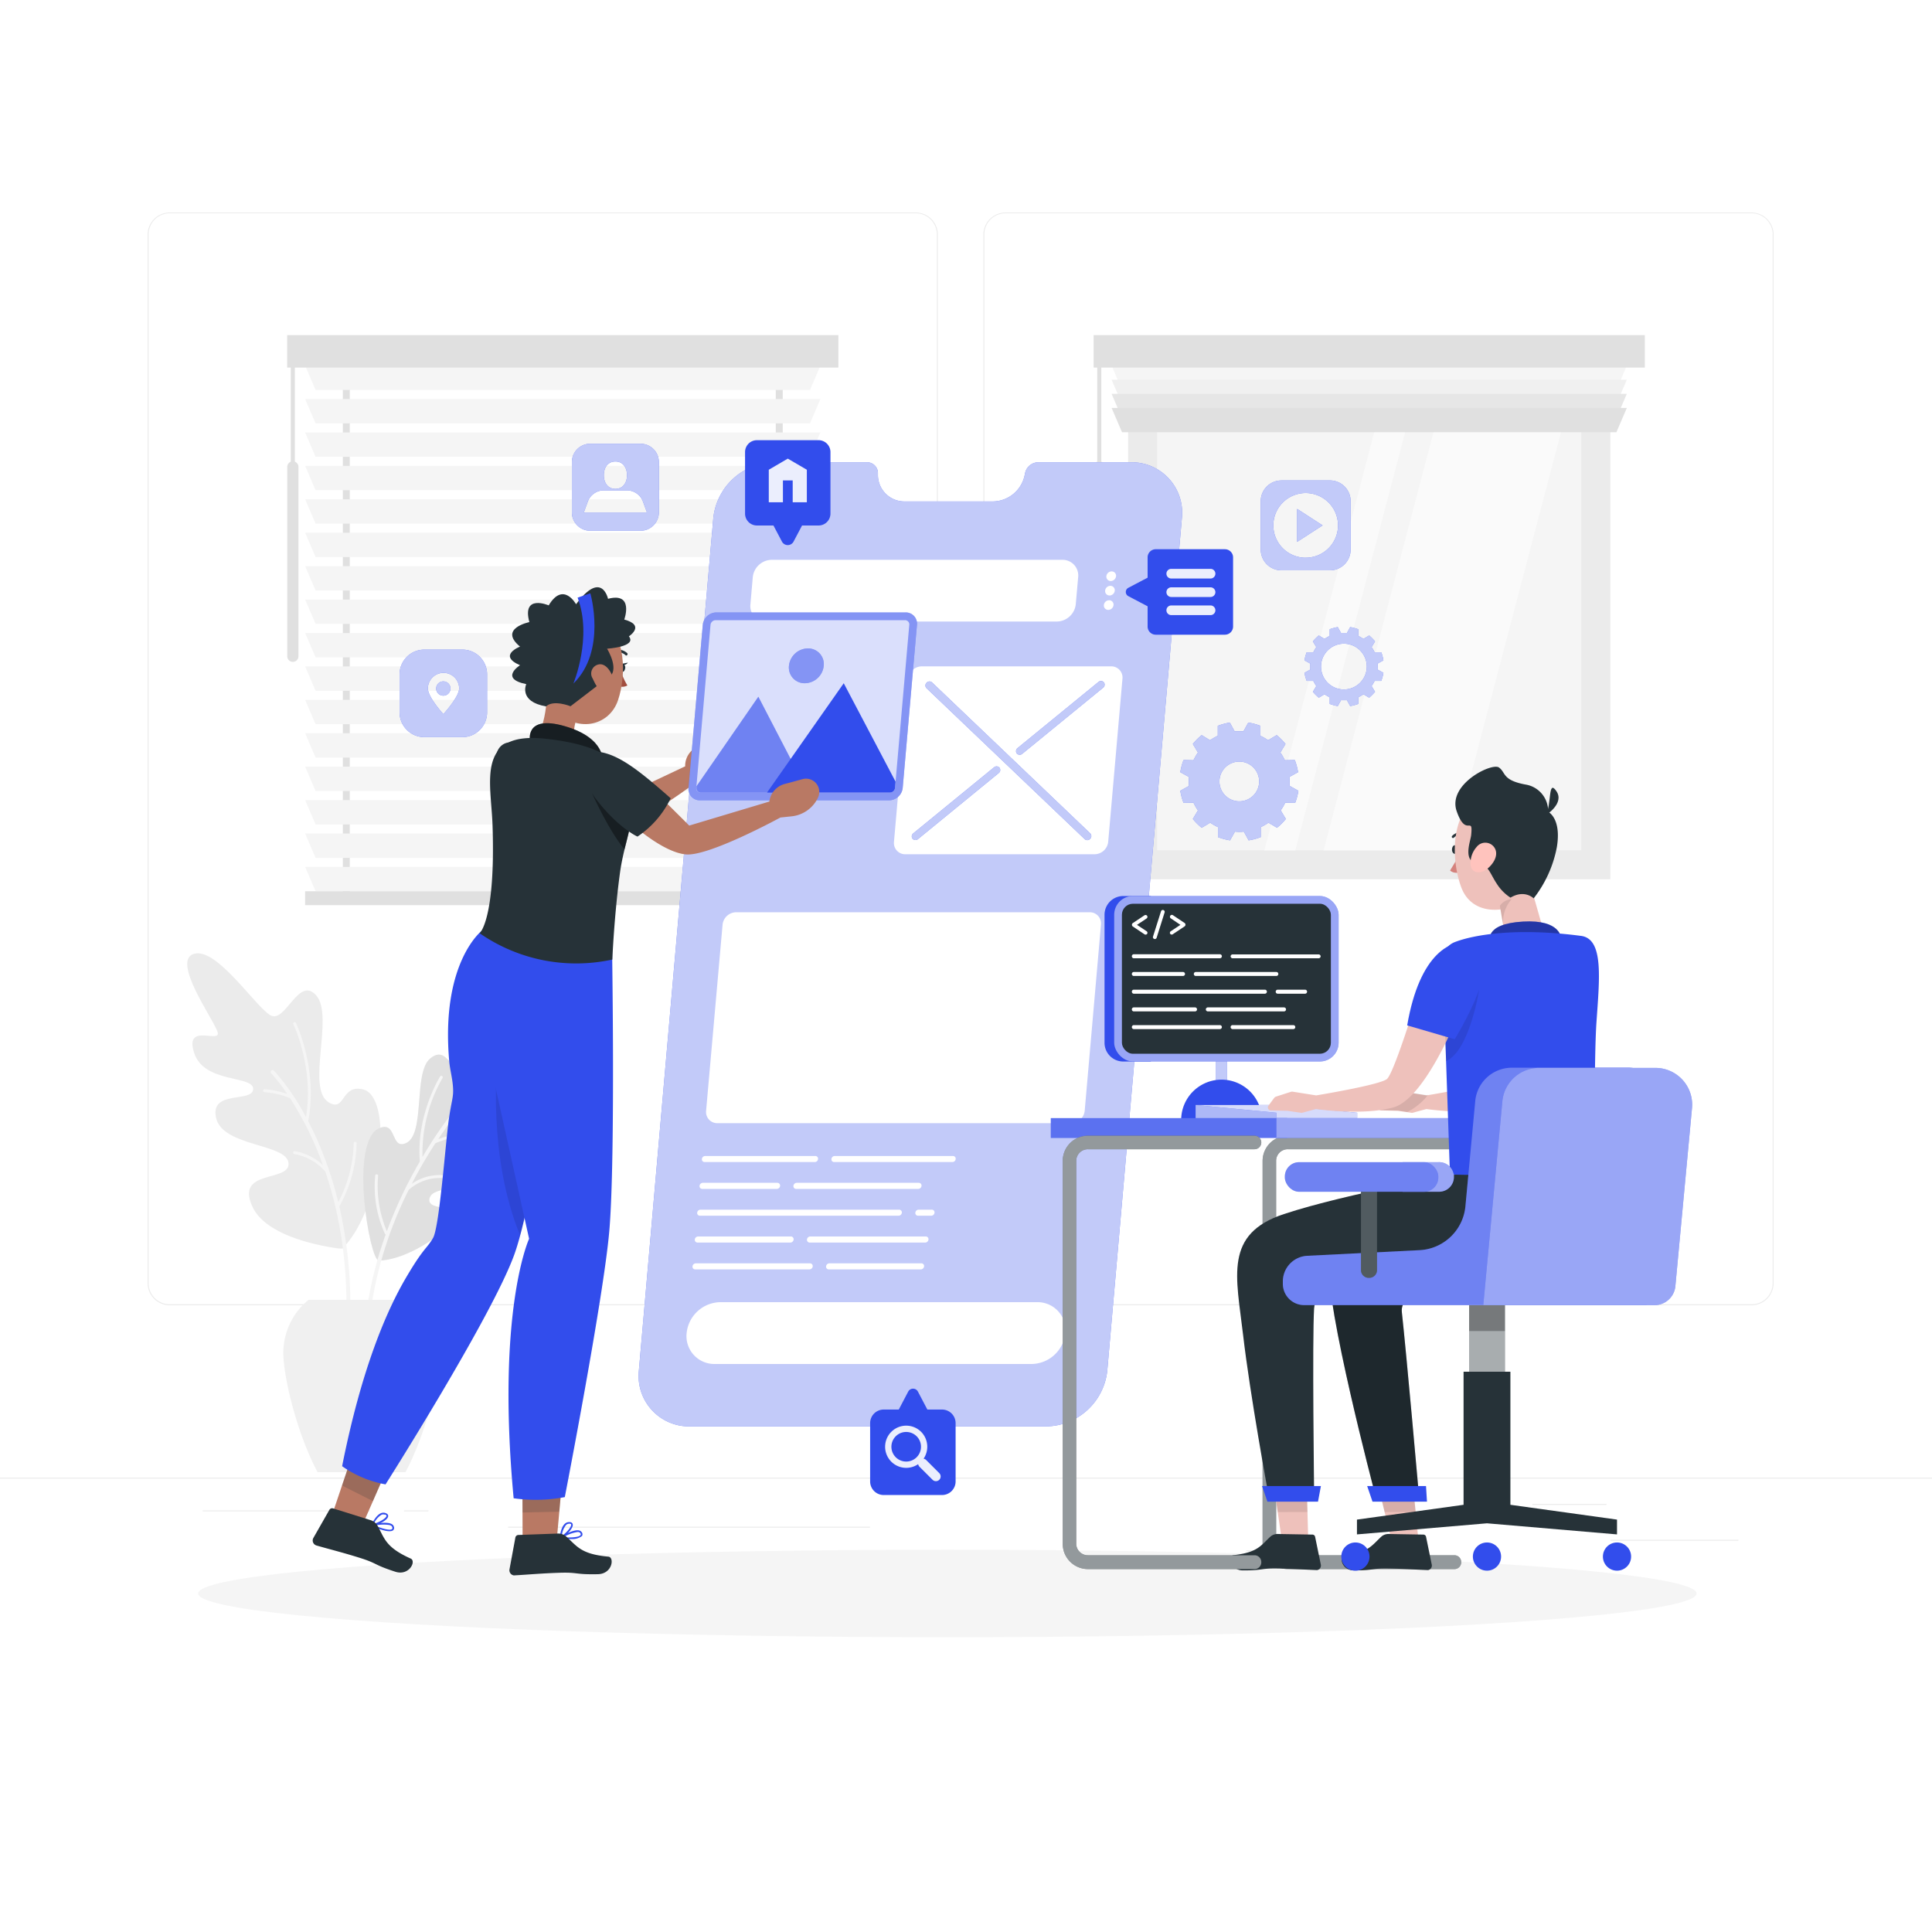 <svg class="animated" id="freepik_stories-app-development" xmlns="http://www.w3.org/2000/svg" viewBox="0 0 500 500" version="1.1" xmlns:xlink="http://www.w3.org/1999/xlink" xmlns:svgjs="http://svgjs.com/svgjs"><style>svg#freepik_stories-app-development:not(.animated) .animable {opacity: 0;}svg#freepik_stories-app-development.animated #freepik--background-complete--inject-23 {animation: 1s 1 forwards cubic-bezier(.36,-0.01,.5,1.38) slideUp;animation-delay: 0s;}svg#freepik_stories-app-development.animated #freepik--Shadow--inject-23 {animation: 1s 1 forwards cubic-bezier(.36,-0.01,.5,1.38) lightSpeedLeft;animation-delay: 0s;}svg#freepik_stories-app-development.animated #freepik--Screen--inject-23 {animation: 1s 1 forwards cubic-bezier(.36,-0.01,.5,1.38) slideLeft;animation-delay: 0s;}svg#freepik_stories-app-development.animated #freepik--Icons--inject-23 {animation: 1s 1 forwards cubic-bezier(.36,-0.01,.5,1.38) slideDown;animation-delay: 0s;}svg#freepik_stories-app-development.animated #freepik--Gears--inject-23 {animation: 1s 1 forwards cubic-bezier(.36,-0.01,.5,1.38) zoomIn;animation-delay: 0s;}svg#freepik_stories-app-development.animated #freepik--speech-bubbles--inject-23 {animation: 1s 1 forwards cubic-bezier(.36,-0.01,.5,1.38) zoomIn;animation-delay: 0s;}svg#freepik_stories-app-development.animated #freepik--character-2--inject-23 {animation: 1s 1 forwards cubic-bezier(.36,-0.01,.5,1.38) slideUp;animation-delay: 0s;}svg#freepik_stories-app-development.animated #freepik--character-1--inject-23 {animation: 1s 1 forwards cubic-bezier(.36,-0.01,.5,1.38) slideUp;animation-delay: 0s;}            @keyframes slideUp {                0% {                    opacity: 0;                    transform: translateY(30px);                }                100% {                    opacity: 1;                    transform: inherit;                }            }                    @keyframes lightSpeedLeft {              from {                transform: translate3d(-50%, 0, 0) skewX(20deg);                opacity: 0;              }              60% {                transform: skewX(-10deg);                opacity: 1;              }              80% {                transform: skewX(2deg);              }              to {                opacity: 1;                transform: translate3d(0, 0, 0);              }            }                    @keyframes slideLeft {                0% {                    opacity: 0;                    transform: translateX(-30px);                }                100% {                    opacity: 1;                    transform: translateX(0);                }            }                    @keyframes slideDown {                0% {                    opacity: 0;                    transform: translateY(-30px);                }                100% {                    opacity: 1;                    transform: translateY(0);                }            }                    @keyframes zoomIn {                0% {                    opacity: 0;                    transform: scale(0.5);                }                100% {                    opacity: 1;                    transform: scale(1);                }            }        </style><g id="freepik--background-complete--inject-23" class="animable" style="transform-origin: 250px 228.23px;"><rect x="416.78" y="398.49" width="33.12" height="0.25" style="fill: rgb(235, 235, 235); transform-origin: 433.34px 398.615px;" id="el1fp23chaktx" class="animable"></rect><rect x="322.53" y="401.21" width="8.69" height="0.25" style="fill: rgb(235, 235, 235); transform-origin: 326.875px 401.335px;" id="eljx2hroeocg" class="animable"></rect><rect x="396.59" y="389.21" width="19.19" height="0.25" style="fill: rgb(235, 235, 235); transform-origin: 406.185px 389.335px;" id="el6dez2s30saa" class="animable"></rect><rect x="52.46" y="390.89" width="43.19" height="0.25" style="fill: rgb(235, 235, 235); transform-origin: 74.055px 391.015px;" id="elv3loni3fw3n" class="animable"></rect><rect x="104.56" y="390.89" width="6.33" height="0.25" style="fill: rgb(235, 235, 235); transform-origin: 107.725px 391.015px;" id="elh20r8lz9aai" class="animable"></rect><rect x="131.47" y="395.11" width="93.68" height="0.25" style="fill: rgb(235, 235, 235); transform-origin: 178.31px 395.235px;" id="elzx7kzs3d2ri" class="animable"></rect><path d="M237,337.8H43.92a5.71,5.71,0,0,1-5.71-5.71V60.66A5.71,5.71,0,0,1,43.92,55H237a5.71,5.71,0,0,1,5.71,5.71V332.09A5.71,5.71,0,0,1,237,337.8ZM43.92,55.2a5.47,5.47,0,0,0-5.46,5.46V332.09a5.47,5.47,0,0,0,5.46,5.46H237a5.47,5.47,0,0,0,5.46-5.46V60.66A5.47,5.47,0,0,0,237,55.2Z" style="fill: rgb(235, 235, 235); transform-origin: 140.46px 196.4px;" id="elsb01rjtpt6" class="animable"></path><path d="M453.31,337.8H260.21a5.72,5.72,0,0,1-5.71-5.71V60.66A5.72,5.72,0,0,1,260.21,55h193.1A5.71,5.71,0,0,1,459,60.66V332.09A5.71,5.71,0,0,1,453.31,337.8ZM260.21,55.2a5.47,5.47,0,0,0-5.46,5.46V332.09a5.47,5.47,0,0,0,5.46,5.46h193.1a5.47,5.47,0,0,0,5.46-5.46V60.66a5.47,5.47,0,0,0-5.46-5.46Z" style="fill: rgb(235, 235, 235); transform-origin: 356.75px 196.4px;" id="eludkwaxonmxp" class="animable"></path><rect y="382.4" width="500" height="0.25" style="fill: rgb(235, 235, 235); transform-origin: 250px 382.525px;" id="eluqs5knxzb8" class="animable"></rect><rect x="291.96" y="94.67" width="124.79" height="132.89" style="fill: rgb(235, 235, 235); transform-origin: 354.355px 161.115px;" id="elldyksktzq9n" class="animable"></rect><rect x="299.46" y="102.17" width="109.79" height="117.89" style="fill: rgb(245, 245, 245); transform-origin: 354.355px 161.115px;" id="el1g0ea6lg5yo" class="animable"></rect><polygon points="342.55 220.06 375.55 220.06 406.53 102.17 373.53 102.17 342.55 220.06" style="fill: rgb(250, 250, 250); transform-origin: 374.54px 161.115px;" id="elrso56dz0pv" class="animable"></polygon><polygon points="358.2 102.17 327.22 220.06 335.22 220.06 366.2 102.17 358.2 102.17" style="fill: rgb(250, 250, 250); transform-origin: 346.71px 161.115px;" id="ellwduvc787am" class="animable"></polygon><polygon points="418.32 100.92 290.38 100.92 287.68 94.62 421.02 94.62 418.32 100.92" style="fill: rgb(245, 245, 245); transform-origin: 354.35px 97.77px;" id="elztuzjv3j2k" class="animable"></polygon><polygon points="418.32 104.57 290.38 104.57 287.68 98.27 421.02 98.27 418.32 104.57" style="fill: rgb(240, 240, 240); transform-origin: 354.35px 101.42px;" id="elhf3i2ijif2" class="animable"></polygon><polygon points="418.32 108.22 290.38 108.22 287.68 101.92 421.02 101.92 418.32 108.22" style="fill: rgb(230, 230, 230); transform-origin: 354.35px 105.07px;" id="el8yzg281rrs" class="animable"></polygon><polygon points="418.32 111.87 290.38 111.87 287.68 105.57 421.02 105.57 418.32 111.87" style="fill: rgb(224, 224, 224); transform-origin: 354.35px 108.72px;" id="elprgnadd7osr" class="animable"></polygon><rect x="283.03" y="86.73" width="142.65" height="8.4" style="fill: rgb(224, 224, 224); transform-origin: 354.355px 90.93px;" id="elyxzcwzdhks" class="animable"></rect><path d="M284.49,171.29h0a1.45,1.45,0,0,1-1.45-1.45v-49a1.45,1.45,0,0,1,1.45-1.45h0a1.45,1.45,0,0,1,1.45,1.45v49A1.45,1.45,0,0,1,284.49,171.29Z" style="fill: rgb(224, 224, 224); transform-origin: 284.49px 145.34px;" id="elrval916e86h" class="animable"></path><rect x="283.96" y="93.45" width="1.05" height="29.1" style="fill: rgb(224, 224, 224); transform-origin: 284.485px 108px;" id="elcuws4mmp4x" class="animable"></rect><rect x="88.72" y="92.1" width="1.8" height="140.37" style="fill: rgb(224, 224, 224); transform-origin: 89.62px 162.285px;" id="elh2yf9zaisdg" class="animable"></rect><rect x="200.77" y="92.1" width="1.8" height="140.37" style="fill: rgb(224, 224, 224); transform-origin: 201.67px 162.285px;" id="elslp7q36tjl" class="animable"></rect><polygon points="209.63 100.92 81.67 100.92 78.97 94.62 212.32 94.62 209.63 100.92" style="fill: rgb(245, 245, 245); transform-origin: 145.645px 97.77px;" id="elsxyeyfm75yn" class="animable"></polygon><polygon points="209.63 109.57 81.67 109.57 78.97 103.27 212.32 103.27 209.63 109.57" style="fill: rgb(245, 245, 245); transform-origin: 145.645px 106.42px;" id="elr3jzr26pcrq" class="animable"></polygon><polygon points="209.63 118.22 81.67 118.22 78.97 111.92 212.32 111.92 209.63 118.22" style="fill: rgb(245, 245, 245); transform-origin: 145.645px 115.07px;" id="el7t55sufzb4w" class="animable"></polygon><polygon points="209.63 126.87 81.67 126.87 78.97 120.57 212.32 120.57 209.63 126.87" style="fill: rgb(245, 245, 245); transform-origin: 145.645px 123.72px;" id="elklbca3eam7" class="animable"></polygon><polygon points="209.63 135.52 81.67 135.52 78.97 129.22 212.32 129.22 209.63 135.52" style="fill: rgb(245, 245, 245); transform-origin: 145.645px 132.37px;" id="elxrrd6evw3kf" class="animable"></polygon><polygon points="209.63 144.17 81.67 144.17 78.97 137.87 212.32 137.87 209.63 144.17" style="fill: rgb(245, 245, 245); transform-origin: 145.645px 141.02px;" id="elt83ymunxoob" class="animable"></polygon><polygon points="209.63 152.82 81.67 152.82 78.97 146.52 212.32 146.52 209.63 152.82" style="fill: rgb(245, 245, 245); transform-origin: 145.645px 149.67px;" id="elj0z4lcboc7" class="animable"></polygon><polygon points="209.63 161.47 81.67 161.47 78.97 155.17 212.32 155.17 209.63 161.47" style="fill: rgb(245, 245, 245); transform-origin: 145.645px 158.32px;" id="elsk2woe7dxqr" class="animable"></polygon><polygon points="209.63 170.12 81.67 170.12 78.97 163.82 212.32 163.82 209.63 170.12" style="fill: rgb(245, 245, 245); transform-origin: 145.645px 166.97px;" id="el82wz4qosy5" class="animable"></polygon><polygon points="209.63 178.77 81.67 178.77 78.97 172.47 212.32 172.47 209.63 178.77" style="fill: rgb(245, 245, 245); transform-origin: 145.645px 175.62px;" id="elhrn03617lje" class="animable"></polygon><polygon points="209.63 187.42 81.67 187.42 78.97 181.12 212.32 181.12 209.63 187.42" style="fill: rgb(245, 245, 245); transform-origin: 145.645px 184.27px;" id="elq2barbexvqc" class="animable"></polygon><polygon points="209.63 196.06 81.67 196.06 78.97 189.76 212.32 189.76 209.63 196.06" style="fill: rgb(245, 245, 245); transform-origin: 145.645px 192.91px;" id="elzxyfnnqytff" class="animable"></polygon><polygon points="209.63 204.72 81.67 204.72 78.97 198.41 212.32 198.41 209.63 204.72" style="fill: rgb(245, 245, 245); transform-origin: 145.645px 201.565px;" id="elkfb56wbuuqq" class="animable"></polygon><polygon points="209.63 213.36 81.67 213.36 78.97 207.06 212.32 207.06 209.63 213.36" style="fill: rgb(245, 245, 245); transform-origin: 145.645px 210.21px;" id="elsizehz41c4" class="animable"></polygon><polygon points="209.63 222.01 81.67 222.01 78.97 215.71 212.32 215.71 209.63 222.01" style="fill: rgb(245, 245, 245); transform-origin: 145.645px 218.86px;" id="elbdrk6aazqga" class="animable"></polygon><polygon points="209.63 230.66 81.67 230.66 78.97 224.36 212.32 224.36 209.63 230.66" style="fill: rgb(245, 245, 245); transform-origin: 145.645px 227.51px;" id="eljpd445dtpgc" class="animable"></polygon><rect x="78.97" y="230.66" width="133.35" height="3.6" style="fill: rgb(224, 224, 224); transform-origin: 145.645px 232.46px;" id="ellhfi75qxxn" class="animable"></rect><rect x="74.32" y="86.73" width="142.65" height="8.4" style="fill: rgb(224, 224, 224); transform-origin: 145.645px 90.93px;" id="elx8il23nb7n" class="animable"></rect><path d="M75.79,171.29h0a1.45,1.45,0,0,1-1.45-1.45v-49a1.45,1.45,0,0,1,1.45-1.45h0a1.45,1.45,0,0,1,1.45,1.45v49A1.45,1.45,0,0,1,75.79,171.29Z" style="fill: rgb(224, 224, 224); transform-origin: 75.79px 145.34px;" id="el4b0zof0zfhb" class="animable"></path><rect x="75.26" y="93.45" width="1.05" height="29.1" style="fill: rgb(224, 224, 224); transform-origin: 75.785px 108px;" id="elqo5mjsi0r8h" class="animable"></rect><path d="M89.32,322.38c-.12.13.55,1.07-2.19.66-6.75-1-18.5-3.75-21.77-10.69-4.67-9.91,9.81-6.29,9.31-11.36s-17-4.19-18.73-11.62,9.43-3.89,9.58-7.51-12.73-1.38-15.29-9.4,7.18-2.11,6.06-5.45-12-18.41-6.09-20.16S66.12,260.57,70,262.76s7.28-10.44,11.88-5.1-2.7,24,3.16,27.61c4.37,2.7,3.14-4.73,8.9-3.34C101.73,283.81,99.1,311.44,89.32,322.38Z" style="fill: rgb(235, 235, 235); transform-origin: 73.474px 284.928px;" id="elij4ue89vrdn" class="animable"></path><path d="M68.49,281.9a23.39,23.39,0,0,1,5.83,1.19,45.59,45.59,0,0,0-4.15-5.33.5.5,0,0,1,.71-.7,58.8,58.8,0,0,1,8.31,12.06c2.13-12.79-3.23-24-3.29-24.08a.38.38,0,0,1,.68-.33c.06.12,5.77,12.05,3.18,25.47.69,1.31,1.39,2.72,2.07,4.23a94.8,94.8,0,0,1,5.71,16.72,34.44,34.44,0,0,0,4-15.27.37.37,0,0,1,.38-.36.38.38,0,0,1,.37.39,34.57,34.57,0,0,1-4.47,16.29,116.42,116.42,0,0,1,2.53,34.45.5.5,0,0,1-.53.47h-.06a.49.49,0,0,1-.4-.53c1.23-18-1.45-32.41-5.17-43.35a13.74,13.74,0,0,0-8-4.55.39.39,0,0,1-.31-.43.37.37,0,0,1,.42-.32,14.19,14.19,0,0,1,7.28,3.62,83.6,83.6,0,0,0-8.52-17.33,20.77,20.77,0,0,0-6.63-1.56.38.38,0,0,1-.35-.4A.37.37,0,0,1,68.49,281.9Z" style="fill: rgb(245, 245, 245); transform-origin: 80.185px 305.816px;" id="ele34gjq2dghu" class="animable"></path><path d="M98,326.21c5.61.1,15.19-5.11,19-10.17s-6.92-2-5.82-6,14.34-1.05,16.78-6.84-7.1-4.45-6.72-7.41,10.27-2.35,13.44-8.5-5.52-2.7-4.16-5.25,12.27-13.27,7.71-15.5-14.79,8.93-18.21,10.18-4.23-6.47-8.69-2.78-1.12,19.81-6.36,21.94c-3.91,1.59-2.25-5.8-6.75-3.93C90.26,295.22,95.69,326.16,98,326.21Z" style="fill: rgb(224, 224, 224); transform-origin: 116.687px 296.229px;" id="el0akdtopu6dt" class="animable"></path><g id="el5jmvv40ko4q"><g style="opacity: 0.3; transform-origin: 116.687px 296.229px;" class="animable"><path d="M98,326.21c5.61.1,15.19-5.11,19-10.17s-6.92-2-5.82-6,14.34-1.05,16.78-6.84-7.1-4.45-6.72-7.41,10.27-2.35,13.44-8.5-5.52-2.7-4.16-5.25,12.27-13.27,7.71-15.5-14.79,8.93-18.21,10.18-4.23-6.47-8.69-2.78-1.12,19.81-6.36,21.94c-3.91,1.59-2.25-5.8-6.75-3.93C90.26,295.22,95.69,326.16,98,326.21Z" style="fill: rgb(224, 224, 224); transform-origin: 116.687px 296.229px;" id="elsqh7b2ydldg" class="animable"></path></g></g><path d="M99.82,319.48a.38.38,0,0,1-.2-.17,29.47,29.47,0,0,1-2.52-15,.38.38,0,1,1,.75.06,30,30,0,0,0,2.27,14.28,115.29,115.29,0,0,1,8.54-18.06c-1-12,5.18-21.9,5.24-22a.37.37,0,1,1,.63.4,39,39,0,0,0-5.19,20.44,104.79,104.79,0,0,1,14.34-19.17.5.5,0,1,1,.7.71,97.48,97.48,0,0,0-10.95,13.84A29.62,29.62,0,0,1,124,292.91a.38.38,0,0,1,.36.39.37.37,0,0,1-.37.36h0a28.81,28.81,0,0,0-11.31,2.21,120,120,0,0,0-6.1,10.49,12.67,12.67,0,0,1,10.46-1.84.38.38,0,0,1,.27.46.37.37,0,0,1-.46.26,12.1,12.1,0,0,0-11.06,2.68A101.71,101.71,0,0,0,95,349a.5.5,0,0,1-.5.48h0A.5.5,0,0,1,94,349,98.68,98.68,0,0,1,99.82,319.48Z" style="fill: rgb(245, 245, 245); transform-origin: 109.279px 313.948px;" id="ely4ft9iuqno" class="animable"></path><path d="M82.19,381c-5.35-10.06-8.87-24.6-8.87-31a17.8,17.8,0,0,1,6.54-13.61h27.41A17.8,17.8,0,0,1,113.81,350c0,6.38-3.52,20.92-8.87,31Z" style="fill: rgb(240, 240, 240); transform-origin: 93.565px 358.695px;" id="el5zikub3tx95" class="animable"></path></g><g id="freepik--Shadow--inject-23" class="animable" style="transform-origin: 245.18px 412.39px;"><ellipse id="freepik--path--inject-23" cx="245.18" cy="412.39" rx="193.89" ry="11.32" style="fill: rgb(245, 245, 245); transform-origin: 245.18px 412.39px;" class="animable"></ellipse></g><g id="freepik--Screen--inject-23" class="animable" style="transform-origin: 235.604px 244.395px;"><path d="M292.65,119.64h-24a3.5,3.5,0,0,0-3.34,2.73l-.16.75a8.5,8.5,0,0,1-8.14,6.65h-22.8a6.85,6.85,0,0,1-7-6.65l0-.75a2.8,2.8,0,0,0-2.86-2.73h-24a16.12,16.12,0,0,0-15.75,14.48L165.34,354.66a13.06,13.06,0,0,0,13.21,14.49h92.27a16.13,16.13,0,0,0,15.75-14.49l19.3-220.54A13.06,13.06,0,0,0,292.65,119.64Z" style="fill: rgb(50, 77, 236); transform-origin: 235.604px 244.395px;" id="elnmx3atad5tq" class="animable"></path><g id="elf3r0ljbywzm"><path d="M292.65,119.64h-24a3.5,3.5,0,0,0-3.34,2.73l-.16.75a8.5,8.5,0,0,1-8.14,6.65h-22.8a6.85,6.85,0,0,1-7-6.65l0-.75a2.8,2.8,0,0,0-2.86-2.73h-24a16.12,16.12,0,0,0-15.75,14.48L165.34,354.66a13.06,13.06,0,0,0,13.21,14.49h92.27a16.13,16.13,0,0,0,15.75-14.49l19.3-220.54A13.06,13.06,0,0,0,292.65,119.64Z" style="fill: rgb(255, 255, 255); opacity: 0.7; transform-origin: 235.604px 244.395px;" class="animable"></path></g><path d="M283.3,221.08h-49a2.91,2.91,0,0,1-2.94-3.22l3.69-42.19a3.58,3.58,0,0,1,3.5-3.22h49a2.9,2.9,0,0,1,2.94,3.22l-3.69,42.19A3.59,3.59,0,0,1,283.3,221.08Z" style="fill: rgb(255, 255, 255); transform-origin: 260.926px 196.765px;" id="el4qktil82r5s" class="animable"></path><path d="M267,353H185a7.21,7.21,0,0,1-7.3-8h0a8.91,8.91,0,0,1,8.7-8h82a7.21,7.21,0,0,1,7.3,8h0A8.9,8.9,0,0,1,267,353Z" style="fill: rgb(255, 255, 255); transform-origin: 226.7px 345px;" id="elmn5ab2ld4q" class="animable"></path><path d="M273.53,160.85H198.3a4,4,0,0,1-4.09-4.49l.61-7a5,5,0,0,1,4.88-4.48h75.23a4.05,4.05,0,0,1,4.1,4.48l-.62,7A5,5,0,0,1,273.53,160.85Z" style="fill: rgb(255, 255, 255); transform-origin: 236.616px 152.866px;" id="elegg3xl1yr97" class="animable"></path><path d="M288.83,149.12a1.39,1.39,0,0,1-1.36,1.25,1.13,1.13,0,0,1-1.14-1.25,1.38,1.38,0,0,1,1.36-1.24A1.12,1.12,0,0,1,288.83,149.12Z" style="fill: rgb(255, 255, 255); transform-origin: 287.58px 149.125px;" id="elk67hkq344k" class="animable"></path><path d="M288.5,152.86a1.38,1.38,0,0,1-1.35,1.25,1.13,1.13,0,0,1-1.14-1.25,1.38,1.38,0,0,1,1.35-1.25A1.13,1.13,0,0,1,288.5,152.86Z" style="fill: rgb(255, 255, 255); transform-origin: 287.255px 152.86px;" id="eldt9ssaji7rp" class="animable"></path><path d="M288.18,156.59a1.39,1.39,0,0,1-1.36,1.25,1.13,1.13,0,0,1-1.14-1.25,1.39,1.39,0,0,1,1.36-1.25A1.13,1.13,0,0,1,288.18,156.59Z" style="fill: rgb(255, 255, 255); transform-origin: 286.93px 156.59px;" id="elyjsw4cuwto" class="animable"></path><path d="M277.21,290.68H185.68a2.9,2.9,0,0,1-2.94-3.22L187,239.31a3.58,3.58,0,0,1,3.5-3.22H282a2.9,2.9,0,0,1,2.93,3.22l-4.21,48.15A3.58,3.58,0,0,1,277.21,290.68Z" style="fill: rgb(255, 255, 255); transform-origin: 233.835px 263.385px;" id="el7en6adh1go6" class="animable"></path><path d="M210.86,300.74h-28.5a.7.7,0,0,1-.71-.78h0a.87.87,0,0,1,.85-.79H211a.7.7,0,0,1,.71.79h0A.87.87,0,0,1,210.86,300.74Z" style="fill: rgb(255, 255, 255); transform-origin: 196.681px 299.955px;" id="elaotufbs0b4t" class="animable"></path><path d="M246.48,300.74H215.89a.7.7,0,0,1-.72-.78h0a.87.87,0,0,1,.85-.79h30.6a.7.7,0,0,1,.71.79h0A.87.87,0,0,1,246.48,300.74Z" style="fill: rgb(255, 255, 255); transform-origin: 231.251px 299.955px;" id="elc3c16bvxaeh" class="animable"></path><path d="M201,307.69H181.76a.71.71,0,0,1-.72-.79h0a.88.88,0,0,1,.85-.79h19.28a.72.72,0,0,1,.72.79h0A.88.88,0,0,1,201,307.69Z" style="fill: rgb(255, 255, 255); transform-origin: 191.464px 306.9px;" id="elrj5id7p6dp" class="animable"></path><path d="M237.64,307.69H206.06a.71.71,0,0,1-.72-.79h0a.88.88,0,0,1,.86-.79h31.57a.71.71,0,0,1,.72.79h0A.87.87,0,0,1,237.64,307.69Z" style="fill: rgb(255, 255, 255); transform-origin: 221.915px 306.9px;" id="el7kno2uotfl9" class="animable"></path><path d="M232.54,314.63H181.15a.7.7,0,0,1-.72-.78h0a.88.88,0,0,1,.86-.79h51.39a.72.72,0,0,1,.72.79h0A.88.88,0,0,1,232.54,314.63Z" style="fill: rgb(255, 255, 255); transform-origin: 206.914px 313.845px;" id="elctzf8aqappv" class="animable"></path><path d="M241,314.63h-3.39a.7.7,0,0,1-.72-.78h0a.87.87,0,0,1,.85-.79h3.4a.7.7,0,0,1,.71.79h0A.87.87,0,0,1,241,314.63Z" style="fill: rgb(255, 255, 255); transform-origin: 239.371px 313.845px;" id="elh9u1rp0jkib" class="animable"></path><path d="M204.53,321.58h-24a.72.72,0,0,1-.72-.79h0a.88.88,0,0,1,.86-.79h24a.71.71,0,0,1,.72.79h0A.88.88,0,0,1,204.53,321.58Z" style="fill: rgb(255, 255, 255); transform-origin: 192.601px 320.79px;" id="elubrmgjqvp5k" class="animable"></path><path d="M239.44,321.58H209.56a.72.72,0,0,1-.72-.79h0a.88.88,0,0,1,.86-.79h29.87a.71.71,0,0,1,.72.79h0A.88.88,0,0,1,239.44,321.58Z" style="fill: rgb(255, 255, 255); transform-origin: 224.566px 320.79px;" id="elf1o0q573nuh" class="animable"></path><path d="M209.48,328.52H179.93a.7.7,0,0,1-.71-.79h0a.87.87,0,0,1,.85-.78h29.54a.7.7,0,0,1,.72.78h0A.87.87,0,0,1,209.48,328.52Z" style="fill: rgb(255, 255, 255); transform-origin: 194.774px 327.735px;" id="eld6dnl7v6wa" class="animable"></path><path d="M238.3,328.52H214.5a.7.7,0,0,1-.71-.79h0a.87.87,0,0,1,.85-.78h23.8a.7.7,0,0,1,.72.78h0A.88.88,0,0,1,238.3,328.52Z" style="fill: rgb(255, 255, 255); transform-origin: 226.474px 327.735px;" id="eldwid2rdh2se" class="animable"></path><path d="M282.14,217.08a1,1,0,0,1-1.42.09l-40.93-39.06a1,1,0,0,1,0-1.41h0a1,1,0,0,1,1.42-.09l40.93,39.06a1,1,0,0,1,0,1.41Z" style="fill: rgb(50, 77, 236); transform-origin: 260.965px 196.89px;" id="el92ulv6lrvej" class="animable"></path><path d="M236.17,217.07h0a1,1,0,0,1,.21-1.42l20.88-17.07a1,1,0,0,1,1.4.09h0a1,1,0,0,1-.21,1.41l-20.88,17.08A1,1,0,0,1,236.17,217.07Z" style="fill: rgb(50, 77, 236); transform-origin: 247.413px 207.87px;" id="elf7m6q6wh7tw" class="animable"></path><path d="M263.15,195h0a1,1,0,0,1,.21-1.41l20.92-17.1a1,1,0,0,1,1.4.09h0a1,1,0,0,1-.21,1.41l-20.92,17.1A1,1,0,0,1,263.15,195Z" style="fill: rgb(50, 77, 236); transform-origin: 274.415px 185.79px;" id="eljw7g85gh3yb" class="animable"></path><g id="elzeizu0vjyzb"><g style="opacity: 0.7; transform-origin: 260.965px 196.89px;" class="animable"><path d="M282.14,217.08a1,1,0,0,1-1.42.09l-40.93-39.06a1,1,0,0,1,0-1.41h0a1,1,0,0,1,1.42-.09l40.93,39.06a1,1,0,0,1,0,1.41Z" style="fill: rgb(255, 255, 255); transform-origin: 260.965px 196.89px;" id="els1xkl3f0b6" class="animable"></path></g></g><g id="el7axcc6vy2w"><g style="opacity: 0.7; transform-origin: 247.413px 207.87px;" class="animable"><path d="M236.17,217.07h0a1,1,0,0,1,.21-1.42l20.88-17.07a1,1,0,0,1,1.4.09h0a1,1,0,0,1-.21,1.41l-20.88,17.08A1,1,0,0,1,236.17,217.07Z" style="fill: rgb(255, 255, 255); transform-origin: 247.413px 207.87px;" id="ele6std47w40g" class="animable"></path></g></g><g id="eld2ph982twp"><g style="opacity: 0.7; transform-origin: 274.415px 185.79px;" class="animable"><path d="M263.15,195h0a1,1,0,0,1,.21-1.41l20.92-17.1a1,1,0,0,1,1.4.09h0a1,1,0,0,1-.21,1.41l-20.92,17.1A1,1,0,0,1,263.15,195Z" style="fill: rgb(255, 255, 255); transform-origin: 274.415px 185.79px;" id="elghuvbh4vd2c" class="animable"></path></g></g></g><g id="freepik--Icons--inject-23" class="animable" style="transform-origin: 226.475px 152.805px;"><path d="M165.74,114.84h-13A4.76,4.76,0,0,0,148,119.6v13a4.76,4.76,0,0,0,4.76,4.76h13a4.76,4.76,0,0,0,4.76-4.76v-13A4.76,4.76,0,0,0,165.74,114.84Zm-6.47,4.6c1.95,0,3,1.59,3,3.54s-1.05,3.54-3,3.54-3-1.58-3-3.54S157.31,119.44,159.27,119.44Zm7.81,13.27H151.45a.48.48,0,0,1-.34-.14l1-2.73a4.46,4.46,0,0,1,4.19-2.94h5.91a4.47,4.47,0,0,1,4.2,2.94l1,2.73A.46.46,0,0,1,167.08,132.71Z" style="fill: rgb(50, 77, 236); transform-origin: 159.26px 126.1px;" id="elt5xe37mjg3m" class="animable"></path><g id="elp10v9f99fll"><path d="M165.74,114.84h-13A4.76,4.76,0,0,0,148,119.6v13a4.76,4.76,0,0,0,4.76,4.76h13a4.76,4.76,0,0,0,4.76-4.76v-13A4.76,4.76,0,0,0,165.74,114.84Zm-6.47,4.6c1.95,0,3,1.59,3,3.54s-1.05,3.54-3,3.54-3-1.58-3-3.54S157.31,119.44,159.27,119.44Zm7.81,13.27H151.45a.48.48,0,0,1-.34-.14l1-2.73a4.46,4.46,0,0,1,4.19-2.94h5.91a4.47,4.47,0,0,1,4.2,2.94l1,2.73A.46.46,0,0,1,167.08,132.71Z" style="fill: rgb(255, 255, 255); opacity: 0.7; transform-origin: 159.26px 126.1px;" class="animable"></path></g><path d="M119.66,168.12h-9.84a6.4,6.4,0,0,0-6.41,6.4v9.84a6.41,6.41,0,0,0,6.41,6.41h9.84a6.4,6.4,0,0,0,6.4-6.41v-9.84A6.39,6.39,0,0,0,119.66,168.12Zm-4.92,16.69s-4-4.39-4-6.63a4,4,0,0,1,8.09,0C118.78,180.42,114.74,184.81,114.74,184.81Z" style="fill: rgb(50, 77, 236); transform-origin: 114.735px 179.445px;" id="ellxe8gldw0j" class="animable"></path><path d="M114.74,176.34a1.85,1.85,0,1,0,1.84,1.84A1.84,1.84,0,0,0,114.74,176.34Z" style="fill: rgb(50, 77, 236); transform-origin: 114.73px 178.19px;" id="elzouvojiq83" class="animable"></path><g id="el96b1g65u3tv"><g style="opacity: 0.7; transform-origin: 114.735px 179.445px;" class="animable"><path d="M119.66,168.12h-9.84a6.4,6.4,0,0,0-6.41,6.4v9.84a6.41,6.41,0,0,0,6.41,6.41h9.84a6.4,6.4,0,0,0,6.4-6.41v-9.84A6.39,6.39,0,0,0,119.66,168.12Zm-4.92,16.69s-4-4.39-4-6.63a4,4,0,0,1,8.09,0C118.78,180.42,114.74,184.81,114.74,184.81Z" style="fill: rgb(255, 255, 255); transform-origin: 114.735px 179.445px;" id="elwztyjzy392q" class="animable"></path><path d="M114.74,176.34a1.85,1.85,0,1,0,1.84,1.84A1.84,1.84,0,0,0,114.74,176.34Z" style="fill: rgb(255, 255, 255); transform-origin: 114.73px 178.19px;" id="el32utl96achr" class="animable"></path></g></g><polygon points="335.7 140.23 342.29 135.97 335.7 131.7 335.7 140.23" style="fill: rgb(50, 77, 236); transform-origin: 338.995px 135.965px;" id="elj8sss1ekvx" class="animable"></polygon><path d="M344.19,124.34H331.63a5.35,5.35,0,0,0-5.35,5.35v12.56a5.36,5.36,0,0,0,5.35,5.35h12.56a5.35,5.35,0,0,0,5.35-5.35V129.69A5.34,5.34,0,0,0,344.19,124.34Zm-6.28,20a8.37,8.37,0,1,1,8.37-8.36A8.36,8.36,0,0,1,337.91,144.33Z" style="fill: rgb(50, 77, 236); transform-origin: 337.91px 135.97px;" id="eljvgg7sp9xqs" class="animable"></path><g id="elf47pdo77ji"><g style="opacity: 0.7; transform-origin: 337.91px 135.97px;" class="animable"><polygon points="335.7 140.23 342.29 135.97 335.7 131.7 335.7 140.23" style="fill: rgb(255, 255, 255); transform-origin: 338.995px 135.965px;" id="elz71mhxhdgf" class="animable"></polygon><path d="M344.19,124.34H331.63a5.35,5.35,0,0,0-5.35,5.35v12.56a5.36,5.36,0,0,0,5.35,5.35h12.56a5.35,5.35,0,0,0,5.35-5.35V129.69A5.34,5.34,0,0,0,344.19,124.34Zm-6.28,20a8.37,8.37,0,1,1,8.37-8.36A8.36,8.36,0,0,1,337.91,144.33Z" style="fill: rgb(255, 255, 255); transform-origin: 337.91px 135.97px;" id="elvhaa7ttznnd" class="animable"></path></g></g></g><g id="freepik--Gears--inject-23" class="animable" style="transform-origin: 331.745px 189.885px;"><path d="M356.52,172.51c0-.26,0-.52,0-.77l1.51-.84a9.92,9.92,0,0,0-.56-2.09l-1.72,0a8.52,8.52,0,0,0-.78-1.34l.89-1.47a10.61,10.61,0,0,0-1.53-1.54l-1.48.89a8.84,8.84,0,0,0-1.33-.77l0-1.73a10.89,10.89,0,0,0-2.09-.56l-.84,1.51c-.25,0-.51,0-.77,0s-.51,0-.77,0l-.84-1.51a11.29,11.29,0,0,0-2.09.56l0,1.73a8.37,8.37,0,0,0-1.33.77l-1.48-.89a10.19,10.19,0,0,0-1.54,1.54l.89,1.47a9.32,9.32,0,0,0-.77,1.34l-1.72,0a10.58,10.58,0,0,0-.57,2.09l1.51.84c0,.25,0,.51,0,.77s0,.52,0,.77l-1.51.84a10.4,10.4,0,0,0,.57,2.09l1.72,0a9.32,9.32,0,0,0,.77,1.34l-.89,1.48a10.61,10.61,0,0,0,1.54,1.53l1.48-.89a7.67,7.67,0,0,0,1.33.77l0,1.73a10.56,10.56,0,0,0,2.09.56l.84-1.51c.26,0,.51,0,.77,0s.52,0,.77,0l.84,1.51a10.2,10.2,0,0,0,2.09-.56l0-1.73a8.06,8.06,0,0,0,1.33-.77l1.48.89a11.06,11.06,0,0,0,1.53-1.53l-.89-1.48a8.52,8.52,0,0,0,.78-1.34l1.72,0a9.76,9.76,0,0,0,.56-2.09l-1.51-.84C356.5,173,356.52,172.77,356.52,172.51Zm-8.72,5.92a5.92,5.92,0,1,1,5.92-5.92A5.92,5.92,0,0,1,347.8,178.43Z" style="fill: rgb(50, 77, 236); transform-origin: 347.815px 172.51px;" id="el30ck7qlvf8g" class="animable"></path><g id="el7nwe360vq5"><path d="M356.52,172.51c0-.26,0-.52,0-.77l1.51-.84a9.92,9.92,0,0,0-.56-2.09l-1.72,0a8.52,8.52,0,0,0-.78-1.34l.89-1.47a10.61,10.61,0,0,0-1.53-1.54l-1.48.89a8.84,8.84,0,0,0-1.33-.77l0-1.73a10.89,10.89,0,0,0-2.09-.56l-.84,1.51c-.25,0-.51,0-.77,0s-.51,0-.77,0l-.84-1.51a11.29,11.29,0,0,0-2.09.56l0,1.73a8.37,8.37,0,0,0-1.33.77l-1.48-.89a10.19,10.19,0,0,0-1.54,1.54l.89,1.47a9.32,9.32,0,0,0-.77,1.34l-1.72,0a10.58,10.58,0,0,0-.57,2.09l1.51.84c0,.25,0,.51,0,.77s0,.52,0,.77l-1.51.84a10.4,10.4,0,0,0,.57,2.09l1.72,0a9.32,9.32,0,0,0,.77,1.34l-.89,1.48a10.61,10.61,0,0,0,1.54,1.53l1.48-.89a7.67,7.67,0,0,0,1.33.77l0,1.73a10.56,10.56,0,0,0,2.09.56l.84-1.51c.26,0,.51,0,.77,0s.52,0,.77,0l.84,1.51a10.2,10.2,0,0,0,2.09-.56l0-1.73a8.06,8.06,0,0,0,1.33-.77l1.48.89a11.06,11.06,0,0,0,1.53-1.53l-.89-1.48a8.52,8.52,0,0,0,.78-1.34l1.72,0a9.76,9.76,0,0,0,.56-2.09l-1.51-.84C356.5,173,356.52,172.77,356.52,172.51Zm-8.72,5.92a5.92,5.92,0,1,1,5.92-5.92A5.92,5.92,0,0,1,347.8,178.43Z" style="fill: rgb(255, 255, 255); opacity: 0.7; transform-origin: 347.815px 172.51px;" class="animable"></path></g><path d="M333.73,202.24c0-.39,0-.77-.05-1.15l2.26-1.25a15.62,15.62,0,0,0-.84-3.14l-2.58.05a12.85,12.85,0,0,0-1.16-2l1.33-2.21a15.49,15.49,0,0,0-2.29-2.29l-2.21,1.32a13.65,13.65,0,0,0-2-1.15l0-2.58a15.35,15.35,0,0,0-3.13-.84l-1.25,2.26c-.38,0-.76,0-1.15,0s-.77,0-1.15,0L318.29,187a15.7,15.7,0,0,0-3.13.84l0,2.58a13.54,13.54,0,0,0-2,1.15L311,190.25a15.56,15.56,0,0,0-2.3,2.29l1.33,2.21a12.8,12.8,0,0,0-1.15,2l-2.58-.05a15,15,0,0,0-.84,3.14l2.26,1.25a11.05,11.05,0,0,0,0,2.3l-2.26,1.26a15.05,15.05,0,0,0,.84,3.13l2.58-.05a12.36,12.36,0,0,0,1.15,2l-1.33,2.21a15.56,15.56,0,0,0,2.3,2.29l2.21-1.32a12.7,12.7,0,0,0,2,1.15l0,2.58a15.05,15.05,0,0,0,3.13.84l1.26-2.26a11.05,11.05,0,0,0,2.3,0l1.25,2.26a14.73,14.73,0,0,0,3.13-.84l0-2.58a12.8,12.8,0,0,0,2-1.15l2.21,1.32a15.49,15.49,0,0,0,2.29-2.29l-1.33-2.21a12.41,12.41,0,0,0,1.16-2l2.58.05a15.7,15.7,0,0,0,.84-3.13l-2.26-1.26C333.71,203,333.73,202.63,333.73,202.24Zm-13,5.14a5.14,5.14,0,1,1,5.14-5.14A5.14,5.14,0,0,1,320.7,207.38Z" style="fill: rgb(50, 77, 236); transform-origin: 320.745px 202.24px;" id="elj6q36osdn3" class="animable"></path><g id="elc8he1r2vt9"><path d="M333.73,202.24c0-.39,0-.77-.05-1.15l2.26-1.25a15.62,15.62,0,0,0-.84-3.14l-2.58.05a12.85,12.85,0,0,0-1.16-2l1.33-2.21a15.49,15.49,0,0,0-2.29-2.29l-2.21,1.32a13.65,13.65,0,0,0-2-1.15l0-2.58a15.35,15.35,0,0,0-3.13-.84l-1.25,2.26c-.38,0-.76,0-1.15,0s-.77,0-1.15,0L318.29,187a15.7,15.7,0,0,0-3.13.84l0,2.58a13.54,13.54,0,0,0-2,1.15L311,190.25a15.56,15.56,0,0,0-2.3,2.29l1.33,2.21a12.8,12.8,0,0,0-1.15,2l-2.58-.05a15,15,0,0,0-.84,3.14l2.26,1.25a11.05,11.05,0,0,0,0,2.3l-2.26,1.26a15.05,15.05,0,0,0,.84,3.13l2.58-.05a12.36,12.36,0,0,0,1.15,2l-1.33,2.21a15.56,15.56,0,0,0,2.3,2.29l2.21-1.32a12.7,12.7,0,0,0,2,1.15l0,2.58a15.05,15.05,0,0,0,3.13.84l1.26-2.26a11.05,11.05,0,0,0,2.3,0l1.25,2.26a14.73,14.73,0,0,0,3.13-.84l0-2.58a12.8,12.8,0,0,0,2-1.15l2.21,1.32a15.49,15.49,0,0,0,2.29-2.29l-1.33-2.21a12.41,12.41,0,0,0,1.16-2l2.58.05a15.7,15.7,0,0,0,.84-3.13l-2.26-1.26C333.71,203,333.73,202.63,333.73,202.24Zm-13,5.14a5.14,5.14,0,1,1,5.14-5.14A5.14,5.14,0,0,1,320.7,207.38Z" style="fill: rgb(255, 255, 255); opacity: 0.7; transform-origin: 320.745px 202.24px;" class="animable"></path></g></g><g id="freepik--speech-bubbles--inject-23" class="animable" style="transform-origin: 255.97px 250.415px;"><path d="M297,144.26v5.24l-5,2.63a1.22,1.22,0,0,0,0,2.15l5,2.63v5.24a2.11,2.11,0,0,0,2.11,2.11H317a2.12,2.12,0,0,0,2.12-2.11V144.26a2.12,2.12,0,0,0-2.12-2.12H299.08A2.11,2.11,0,0,0,297,144.26Z" style="fill: rgb(50, 77, 236); transform-origin: 305.238px 153.2px;" id="el3jq090i9m6i" class="animable"></path><g id="elhuxd0syi2e4"><g style="opacity: 0.9; transform-origin: 308.205px 153.205px;" class="animable"><path d="M303.12,149.72h10.17a1.25,1.25,0,0,0,0-2.5H303.12a1.25,1.25,0,0,0,0,2.5Z" style="fill: rgb(255, 255, 255); transform-origin: 308.205px 148.47px;" id="elvxjrmrikxsn" class="animable"></path><path d="M313.29,152H303.12a1.25,1.25,0,0,0,0,2.5h10.17a1.25,1.25,0,0,0,0-2.5Z" style="fill: rgb(255, 255, 255); transform-origin: 308.205px 153.25px;" id="el1ms68p9ry3o" class="animable"></path><path d="M313.29,156.69H303.12a1.25,1.25,0,0,0,0,2.5h10.17a1.25,1.25,0,0,0,0-2.5Z" style="fill: rgb(255, 255, 255); transform-origin: 308.205px 157.94px;" id="el8l3vsqx13t" class="animable"></path></g></g><path d="M195.9,136h4.27l2.2,4.17a1.7,1.7,0,0,0,3,0l2.2-4.17h4.27a3.08,3.08,0,0,0,3.08-3.09V117a3.08,3.08,0,0,0-3.08-3.08H195.9a3.07,3.07,0,0,0-3.08,3.08V133A3.08,3.08,0,0,0,195.9,136Z" style="fill: rgb(50, 77, 236); transform-origin: 203.87px 127.495px;" id="elqvrgihzsboa" class="animable"></path><g id="elzd04ohof488"><polygon points="203.88 118.69 198.96 121.57 198.96 129.99 202.62 129.99 202.62 124.34 205.15 124.34 205.15 129.99 208.81 129.99 208.81 121.57 203.88 118.69" style="fill: rgb(255, 255, 255); opacity: 0.9; transform-origin: 203.885px 124.34px;" class="animable"></polygon></g><path d="M243.8,364.79H240l-2.45-4.66a1.42,1.42,0,0,0-2.5,0l-2.45,4.66H228.7a3.51,3.51,0,0,0-3.51,3.51v15.1a3.51,3.51,0,0,0,3.51,3.51h15.1a3.51,3.51,0,0,0,3.51-3.51V368.3A3.51,3.51,0,0,0,243.8,364.79Z" style="fill: rgb(50, 77, 236); transform-origin: 236.25px 373.147px;" id="elnnylbijxrs" class="animable"></path><g id="elkowb6rl5ns"><path d="M238.39,370.56a5.46,5.46,0,1,0-.77,8.36,1.26,1.26,0,0,0,.33.66l3.4,3.39a1.22,1.22,0,0,0,1.73-1.73l-3.39-3.39a1.23,1.23,0,0,0-.67-.34A5.48,5.48,0,0,0,238.39,370.56Zm-1.16,6.57a3.83,3.83,0,1,1,0-5.42A3.83,3.83,0,0,1,237.23,377.13Z" style="fill: rgb(255, 255, 255); opacity: 0.9; transform-origin: 236.253px 376.144px;" class="animable"></path></g></g><g id="freepik--character-2--inject-23" class="animable" style="transform-origin: 354.94px 302.462px;"><path d="M405.29,264.23s-8.15,20.2-16.13,22.38-20,.41-20,.41l-3.72,1-3.65-.54h-.13l-4.11-.1a.78.78,0,0,1-.7-1.23l1.47-2a1,1,0,0,1,.49-.35l3.92-1.26a1.08,1.08,0,0,1,.47,0l6,.95s16.65-2.73,18.35-4.27,6.71-17.69,6.71-17.69Z" style="fill: rgb(238, 193, 187); transform-origin: 380.998px 274.775px;" id="el0rupyobibzhq" class="animable"></path><g id="elfqh09c3l2rw"><path d="M369.57,283.36l-.39.06-6-.95a1.08,1.08,0,0,0-.47,0l-3.92,1.26a1,1,0,0,0-.49.35l-1.47,2a.78.78,0,0,0,.7,1.23l4.11.1h.13l2.45.36A15.7,15.7,0,0,0,369.57,283.36Z" style="opacity: 0.1; transform-origin: 363.128px 285.107px;" class="animable"></path></g><path d="M410.21,244.22c-5.92-1.94-14.25,2.51-17.44,21.15L405.06,269S418.67,247,410.21,244.22Z" style="fill: rgb(50, 77, 236); transform-origin: 402.876px 256.401px;" id="el0bfnksttokmg" class="animable"></path><path d="M375.77,219.86c0,.62.33,1.11.73,1.11s.75-.53.72-1.13-.33-1.1-.73-1.09S375.77,219.25,375.77,219.86Z" style="fill: rgb(38, 50, 56); transform-origin: 376.496px 219.86px;" id="elyvf37ab0jbc" class="animable"></path><path d="M378.19,220.47l-2.91,4.81s1,1.14,3.19.3Z" style="fill: rgb(212, 130, 125); transform-origin: 376.875px 223.179px;" id="elr70ial22kki" class="animable"></path><path d="M378.74,216a.31.31,0,0,1-.29.1,2.51,2.51,0,0,0-2.19.69.33.33,0,0,1-.45,0,.34.34,0,0,1,0-.46,3.11,3.11,0,0,1,2.76-.89.32.32,0,0,1,.28.36h0A.38.38,0,0,1,378.74,216Z" style="fill: rgb(38, 50, 56); transform-origin: 377.287px 216.136px;" id="el2y6l1chmq0a" class="animable"></path><path d="M399.3,215.5c.45,8.13.82,11.57-2.77,16.19-5.73,4.95-15.49,5.74-18.37-2.09-2.59-7-2.89-19.13,4.63-23.32a11.11,11.11,0,0,1,15.12,4.31A11.29,11.29,0,0,1,399.3,215.5Z" style="fill: rgb(238, 193, 187); transform-origin: 388.041px 220.162px;" id="eljstithlv7h" class="animable"></path><polygon points="387.97 233.29 390.03 245.34 400.07 243.02 396.56 230.72 387.97 233.29" style="fill: rgb(238, 193, 187); transform-origin: 394.02px 238.03px;" id="el17j1xvjohlb" class="animable"></polygon><path d="M380.74,216.1c.51-5.28-1.31.82-3.75-6.15s9.09-12.63,10.93-11.33.79,3.29,6.89,4.42a6.93,6.93,0,0,1,5.84,7.05s3.51,1.62,2.26,9.16a30.9,30.9,0,0,1-6,13.25s-2.31-2.38-6-.19a11.85,11.85,0,0,1-3.57-3.64c-1.64-2.46-2.15-4.8-4.4-5C378.24,223.24,380.57,217.84,380.74,216.1Z" style="fill: rgb(38, 50, 56); transform-origin: 389.916px 215.467px;" id="el0ypt1r0ai3v" class="animable"></path><path d="M400,211s5-3.06,2.78-6.27S401.63,208.27,400,211Z" style="fill: rgb(38, 50, 56); transform-origin: 401.674px 207.441px;" id="el90onv1yvihs" class="animable"></path><path d="M382.17,219.17a6.28,6.28,0,0,0-1.59,4.53c.14,2.2,2.3,2.59,4,1.39s3.31-3.54,2.33-5.47A2.83,2.83,0,0,0,382.17,219.17Z" style="fill: rgb(255, 195, 189); transform-origin: 383.889px 221.923px;" id="elasaaryssue" class="animable"></path><g id="elovktu8hirb"><path d="M388.16,234.43l.82,4.78a9,9,0,0,1,2.26-6.53A4.05,4.05,0,0,0,388.16,234.43Z" style="opacity: 0.1; transform-origin: 389.7px 235.945px;" class="animable"></path></g><rect x="314.7" y="265.51" width="2.87" height="16.93" style="fill: rgb(50, 77, 236); transform-origin: 316.135px 273.975px;" id="elr5sjik5svaa" class="animable"></rect><g id="eldhds4tj1d9i"><rect x="314.7" y="265.51" width="2.87" height="16.93" style="fill: rgb(255, 255, 255); opacity: 0.7; transform-origin: 316.135px 273.975px;" class="animable"></rect></g><path d="M297.85,231.89H290.7a4.85,4.85,0,0,0-4.85,4.85v33.13a4.85,4.85,0,0,0,4.85,4.85h7.15Z" style="fill: rgb(50, 77, 236); transform-origin: 291.85px 253.305px;" id="elosvm6jp603" class="animable"></path><rect x="288.35" y="231.89" width="58.08" height="42.82" rx="4.85" style="fill: rgb(50, 77, 236); transform-origin: 317.39px 253.3px;" id="elqd7ajj6ig" class="animable"></rect><g id="el8qmmxyiotgx"><rect x="288.35" y="231.89" width="58.08" height="42.82" rx="4.85" style="fill: rgb(255, 255, 255); opacity: 0.5; transform-origin: 317.39px 253.3px;" class="animable"></rect></g><rect x="290.35" y="233.89" width="54.08" height="38.82" rx="2.85" style="fill: rgb(38, 50, 56); transform-origin: 317.39px 253.3px;" id="elh4bdomwgvtr" class="animable"></rect><path d="M305.69,289.54a10.45,10.45,0,0,1,20.89,0Z" style="fill: rgb(50, 77, 236); transform-origin: 316.135px 284.477px;" id="elt2r5dlcofum" class="animable"></path><polygon points="330.34 285.98 309.45 285.98 309.45 289.37 351.23 289.37 351.23 287.98 330.34 285.98" style="fill: rgb(50, 77, 236); transform-origin: 330.34px 287.675px;" id="elg4vfflaba4" class="animable"></polygon><g id="elf0rv8de6jst"><polygon points="330.34 285.98 309.45 285.98 309.45 289.37 351.23 289.37 351.23 287.98 330.34 285.98" style="fill: rgb(255, 255, 255); opacity: 0.8; transform-origin: 330.34px 287.675px;" class="animable"></polygon></g><polygon points="330.34 289.37 309.45 289.37 309.45 285.98 330.34 287.98 330.34 289.37" style="fill: rgb(50, 77, 236); transform-origin: 319.895px 287.675px;" id="elbqqqztbakkk" class="animable"></polygon><g id="elbu8dbkspo9s"><polygon points="330.34 289.37 309.45 289.37 309.45 285.98 330.34 287.98 330.34 289.37" style="fill: rgb(255, 255, 255); opacity: 0.6; transform-origin: 319.895px 287.675px;" class="animable"></polygon></g><path d="M376.4,406.08H333.31a6.54,6.54,0,0,1-6.55-6.54V300.46a6.54,6.54,0,0,1,6.55-6.54H376.4a1.75,1.75,0,0,1,1.75,1.75h0a1.75,1.75,0,0,1-1.75,1.75H333.31a3,3,0,0,0-3.05,3v99.08a3,3,0,0,0,3.05,3H376.4a1.75,1.75,0,0,1,1.75,1.75h0A1.75,1.75,0,0,1,376.4,406.08Z" style="fill: rgb(38, 50, 56); transform-origin: 352.456px 350px;" id="elr77hahdnmgj" class="animable"></path><g id="elcy8toijp09u"><g style="opacity: 0.5; transform-origin: 352.456px 350px;" class="animable"><path d="M376.4,406.08H333.31a6.54,6.54,0,0,1-6.55-6.54V300.46a6.54,6.54,0,0,1,6.55-6.54H376.4a1.75,1.75,0,0,1,1.75,1.75h0a1.75,1.75,0,0,1-1.75,1.75H333.31a3,3,0,0,0-3.05,3v99.08a3,3,0,0,0,3.05,3H376.4a1.75,1.75,0,0,1,1.75,1.75h0A1.75,1.75,0,0,1,376.4,406.08Z" style="fill: rgb(255, 255, 255); transform-origin: 352.456px 350px;" id="el4yurdv7c1s" class="animable"></path></g></g><rect x="271.95" y="289.37" width="61.19" height="5.13" style="fill: rgb(50, 77, 236); transform-origin: 302.545px 291.935px;" id="elplpm8z5mk2g" class="animable"></rect><g id="elavsl2cn8eaa"><rect x="271.95" y="289.37" width="61.19" height="5.13" style="fill: rgb(255, 255, 255); opacity: 0.2; transform-origin: 302.545px 291.935px;" class="animable"></rect></g><rect x="330.34" y="289.37" width="52.19" height="5.13" style="fill: rgb(50, 77, 236); transform-origin: 356.435px 291.935px;" id="elw6wx8qx28ic" class="animable"></rect><g id="el2cjf49h63hr"><rect x="330.34" y="289.37" width="52.19" height="5.13" style="fill: rgb(255, 255, 255); opacity: 0.5; transform-origin: 356.435px 291.935px;" class="animable"></rect></g><polygon points="364.23 369.73 367.12 398.95 360.2 398.95 353.27 370.49 364.23 369.73" style="fill: rgb(238, 193, 187); transform-origin: 360.195px 384.34px;" id="elke5l7qcrz39" class="animable"></polygon><path d="M359.55,397l8.83.15a.71.71,0,0,1,.68.57l1.48,7.21a1.19,1.19,0,0,1-.91,1.4l-.25,0c-3.19-.11-6-.33-10-.4-4.67-.08-3.5.5-9,.49-3.31,0-3.85-3.79-2.45-3.95,6.45-.7,7.15-2.63,9.67-4.89A2.86,2.86,0,0,1,359.55,397Z" style="fill: rgb(38, 50, 56); transform-origin: 358.886px 401.706px;" id="el15d262lf316" class="animable"></path><g id="elcasaldu50zb"><polygon points="366.37 391.32 364.23 369.73 353.27 370.49 358.34 391.32 366.37 391.32" style="opacity: 0.1; transform-origin: 359.82px 380.525px;" class="animable"></polygon></g><path d="M411.61,302.36l-28.38,1S345,316.73,344,327c-1.1,10.58,11.74,59.19,11.74,59.19h11.41s-3.15-35.67-4.35-46.59,39.79-7.31,46.91-16.62C416.22,314.44,411.61,302.36,411.61,302.36Z" style="fill: rgb(38, 50, 56); transform-origin: 378.563px 344.275px;" id="el03jk1y9l8lzf" class="animable"></path><g id="ele8jifqe5zd5"><path d="M411.61,302.36l-28.38,1S345,316.73,344,327c-1.1,10.58,11.74,59.19,11.74,59.19h11.41s-3.15-35.67-4.35-46.59,39.79-7.31,46.91-16.62C416.22,314.44,411.61,302.36,411.61,302.36Z" style="opacity: 0.2; transform-origin: 378.563px 344.275px;" class="animable"></path></g><polygon points="369.05 384.59 369.3 388.62 355.2 388.62 353.82 384.59 369.05 384.59" style="fill: rgb(50, 77, 236); transform-origin: 361.56px 386.605px;" id="elja9it74wbis" class="animable"></polygon><polygon points="337.82 371.12 338.58 398.95 331.78 398.95 327.75 371.12 337.82 371.12" style="fill: rgb(238, 193, 187); transform-origin: 333.165px 385.035px;" id="elf648s5tc8k6" class="animable"></polygon><path d="M330.84,397l8.83.15a.71.71,0,0,1,.68.57l1.48,7.21a1.19,1.19,0,0,1-.91,1.4l-.25,0c-3.19-.11-6-.33-10-.4-4.68-.08-3.5.5-9,.49-3.31,0-3.85-3.79-2.45-3.95,6.45-.7,7.15-2.63,9.67-4.89A2.84,2.84,0,0,1,330.84,397Z" style="fill: rgb(38, 50, 56); transform-origin: 330.176px 401.706px;" id="elquf3iiz2kwd" class="animable"></path><g id="el1xqd3keco1l"><path d="M338.37,391.3l-.55-20.18H327.75l2.93,20.2C332.87,391.33,335.88,391.31,338.37,391.3Z" style="opacity: 0.1; transform-origin: 333.06px 381.221px;" class="animable"></path></g><path d="M399.27,304.71s2.36,21.58-19.59,22.59-39.09,3.52-39.59,11.33,0,47.6,0,47.6H328.16s-4.64-25.16-6.45-40.76c-1.76-15.15-5-26.14,10.57-31.27,16.53-5.46,45.91-10.5,45.91-10.5l21.16-1.34Z" style="fill: rgb(38, 50, 56); transform-origin: 359.763px 344.295px;" id="el7tpfvrcrt02" class="animable"></path><polygon points="341.85 384.59 341.1 388.62 328 388.62 326.62 384.59 341.85 384.59" style="fill: rgb(50, 77, 236); transform-origin: 334.235px 386.605px;" id="elxpwdyi956v" class="animable"></polygon><path d="M404,242.8s0-4.86-9.83-4.3c-10.44.6-8.47,5.26-8.47,5.26Z" style="fill: rgb(50, 77, 236); transform-origin: 394.776px 241.108px;" id="el19j2bbzkh96" class="animable"></path><g id="eljgplxnyldm"><path d="M404,242.8s0-4.86-9.83-4.3c-10.44.6-8.47,5.26-8.47,5.26Z" style="opacity: 0.3; transform-origin: 394.776px 241.108px;" class="animable"></path></g><path d="M413.16,264.6c-.66,9.61-.43,38.52-.43,38.52s-21,1.38-37.48.84l-1.91-55.61a4.89,4.89,0,0,1,3.14-4.53c4.66-1.81,15.6-3.86,32.71-1.61C415.09,243,413.94,253.24,413.16,264.6Z" style="fill: rgb(50, 77, 236); transform-origin: 393.571px 272.654px;" id="elziwbp70tdb" class="animable"></path><path d="M376.71,264.23s-8.16,20.2-16.13,22.38-20,.41-20,.41l-3.72,1-3.64-.54h-.13l-4.12-.1a.78.78,0,0,1-.7-1.23l1.48-2a1,1,0,0,1,.49-.35l3.91-1.26a1.12,1.12,0,0,1,.48,0l6,.95s16.65-2.73,18.34-4.27,6.72-17.69,6.72-17.69Z" style="fill: rgb(238, 193, 187); transform-origin: 352.418px 274.775px;" id="eln0fgi7269q" class="animable"></path><g id="elrbzd1czcbdc"><path d="M376.5,254.83s-1.27,1.51-2.81,3.69l.55,16.1c6.13-2.71,8.56-18.49,8.56-18.49l-4-2.82Z" style="opacity: 0.1; transform-origin: 378.245px 263.965px;" class="animable"></path></g><path d="M381.63,244.22c-5.92-1.94-14.26,2.51-17.45,21.15l12.3,3.59S390.09,247,381.63,244.22Z" style="fill: rgb(50, 77, 236); transform-origin: 374.291px 256.381px;" id="elj64gyfv90kg" class="animable"></path><rect x="380.21" y="337.77" width="9.25" height="27.11" style="fill: rgb(38, 50, 56); transform-origin: 384.835px 351.325px;" id="el2yd8crqo1h2" class="animable"></rect><g id="elijazucp5ngs"><rect x="380.21" y="337.77" width="9.25" height="27.11" style="fill: rgb(255, 255, 255); opacity: 0.6; transform-origin: 384.835px 351.325px;" class="animable"></rect></g><polygon points="390.89 389.44 390.89 355 378.77 355 378.77 389.44 351.18 393.27 351.18 397.1 384.83 394.23 418.48 397.1 418.48 393.27 390.89 389.44" style="fill: rgb(38, 50, 56); transform-origin: 384.83px 376.05px;" id="elmr76w24nctq" class="animable"></polygon><circle cx="350.78" cy="402.84" r="3.65" style="fill: rgb(50, 77, 236); transform-origin: 350.78px 402.84px;" id="elnx3jlji68kd" class="animable"></circle><circle cx="418.48" cy="402.84" r="3.65" style="fill: rgb(50, 77, 236); transform-origin: 418.48px 402.84px;" id="eldesms56q29o" class="animable"></circle><circle cx="384.83" cy="402.84" r="3.65" style="fill: rgb(50, 77, 236); transform-origin: 384.83px 402.84px;" id="el4bmhv5x6fng" class="animable"></circle><g id="el77jjo5gabny"><rect x="380.21" y="337.77" width="9.25" height="6.7" style="opacity: 0.3; transform-origin: 384.835px 341.12px;" class="animable"></rect></g><path d="M421.4,276.32H391.26a9.52,9.52,0,0,0-9.47,8.63l-2.54,27.23a12.55,12.55,0,0,1-11.85,11.36L338.31,325a6.65,6.65,0,0,0-6.31,6.64v.61a5.51,5.51,0,0,0,5.51,5.51H426.1l4.77-51A9.52,9.52,0,0,0,421.4,276.32Z" style="fill: rgb(50, 77, 236); transform-origin: 381.457px 307.04px;" id="elw2d3q2ufa8" class="animable"></path><g id="elvz6kygrlnhc"><path d="M421.4,276.32H391.26a9.52,9.52,0,0,0-9.47,8.63l-2.54,27.23a12.55,12.55,0,0,1-11.85,11.36L338.31,325a6.65,6.65,0,0,0-6.31,6.64v.61a5.51,5.51,0,0,0,5.51,5.51H426.1l4.77-51A9.52,9.52,0,0,0,421.4,276.32Z" style="fill: rgb(255, 255, 255); opacity: 0.3; transform-origin: 381.457px 307.04px;" class="animable"></path></g><path d="M352.22,307h4.15a0,0,0,0,1,0,0v21.71a2,2,0,0,1-2,2h-.15a2,2,0,0,1-2-2V307A0,0,0,0,1,352.22,307Z" style="fill: rgb(38, 50, 56); transform-origin: 354.295px 318.855px;" id="elaplj3jmcblm" class="animable"></path><g id="elaxh1btit8ld"><path d="M352.22,307h4.15a0,0,0,0,1,0,0v21.71a2,2,0,0,1-2,2h-.15a2,2,0,0,1-2-2V307A0,0,0,0,1,352.22,307Z" style="fill: rgb(255, 255, 255); opacity: 0.2; transform-origin: 354.295px 318.855px;" class="animable"></path></g><path d="M372.23,300.77H363v7.65h9.25a3.83,3.83,0,1,0,0-7.65Z" style="fill: rgb(50, 77, 236); transform-origin: 369.638px 304.595px;" id="el2egzm0cevz5" class="animable"></path><g id="ellqzv2yx2gfp"><path d="M372.23,300.77H363v7.65h9.25a3.83,3.83,0,1,0,0-7.65Z" style="fill: rgb(255, 255, 255); opacity: 0.5; transform-origin: 369.638px 304.595px;" class="animable"></path></g><rect x="332.52" y="300.77" width="39.71" height="7.66" rx="3.69" style="fill: rgb(50, 77, 236); transform-origin: 352.375px 304.6px;" id="elffer1d5iv7p" class="animable"></rect><g id="el4i2ua7b4pun"><rect x="332.52" y="300.77" width="39.71" height="7.66" rx="3.69" style="fill: rgb(255, 255, 255); opacity: 0.3; transform-origin: 352.375px 304.6px;" class="animable"></rect></g><path d="M428.18,337.77H383.87L388.81,285a9.52,9.52,0,0,1,9.47-8.63h30.14a9.52,9.52,0,0,1,9.47,10.4l-4.31,46.14A5.43,5.43,0,0,1,428.18,337.77Z" style="fill: rgb(50, 77, 236); transform-origin: 410.9px 307.07px;" id="el3i2p5jlhy6a" class="animable"></path><g id="el5909at99h7"><path d="M428.18,337.77H383.87L388.81,285a9.52,9.52,0,0,1,9.47-8.63h30.14a9.52,9.52,0,0,1,9.47,10.4l-4.31,46.14A5.43,5.43,0,0,1,428.18,337.77Z" style="fill: rgb(255, 255, 255); opacity: 0.5; transform-origin: 410.9px 307.07px;" class="animable"></path></g><path d="M324.67,406.08H281.58a6.54,6.54,0,0,1-6.55-6.54V300.46a6.54,6.54,0,0,1,6.55-6.54h43.09a1.75,1.75,0,0,1,1.75,1.75h0a1.75,1.75,0,0,1-1.75,1.75H281.58a3,3,0,0,0-3.05,3v99.08a3,3,0,0,0,3.05,3h43.09a1.75,1.75,0,0,1,1.75,1.75h0A1.75,1.75,0,0,1,324.67,406.08Z" style="fill: rgb(38, 50, 56); transform-origin: 300.726px 350px;" id="elo1tq4b7m3tb" class="animable"></path><g id="elbrken5l1kng"><g style="opacity: 0.5; transform-origin: 300.726px 350px;" class="animable"><path d="M324.67,406.08H281.58a6.54,6.54,0,0,1-6.55-6.54V300.46a6.54,6.54,0,0,1,6.55-6.54h43.09a1.75,1.75,0,0,1,1.75,1.75h0a1.75,1.75,0,0,1-1.75,1.75H281.58a3,3,0,0,0-3.05,3v99.08a3,3,0,0,0,3.05,3h43.09a1.75,1.75,0,0,1,1.75,1.75h0A1.75,1.75,0,0,1,324.67,406.08Z" style="fill: rgb(255, 255, 255); transform-origin: 300.726px 350px;" id="elcc299mvdzvb" class="animable"></path></g></g><path d="M296.19,241.79l-3-2a.54.54,0,0,1,0-.91l3-2a.5.5,0,0,1,.69.14h0a.5.5,0,0,1-.14.68l-2.49,1.65,2.49,1.65a.5.5,0,0,1,.14.68h0A.51.51,0,0,1,296.19,241.79Z" style="fill: rgb(255, 255, 255); transform-origin: 294.949px 239.338px;" id="eleyc8e5086uj" class="animable"></path><path d="M302.83,241.65h0A.49.49,0,0,1,303,241l2.49-1.65L303,237.67a.49.49,0,0,1-.13-.68h0a.49.49,0,0,1,.68-.14l3,2a.54.54,0,0,1,0,.91l-3,2A.5.5,0,0,1,302.83,241.65Z" style="fill: rgb(255, 255, 255); transform-origin: 304.785px 239.318px;" id="ellz0e63sxe7o" class="animable"></path><path d="M298.72,243h0a.49.49,0,0,1-.32-.62l2.07-6.54a.48.48,0,0,1,.61-.32h0a.48.48,0,0,1,.32.61l-2.06,6.55A.49.49,0,0,1,298.72,243Z" style="fill: rgb(255, 255, 255); transform-origin: 299.9px 239.26px;" id="elaveuonxij0g" class="animable"></path><path d="M315.7,248H293.43a.51.51,0,0,1-.51-.52h0a.51.51,0,0,1,.51-.52H315.7a.52.52,0,0,1,.52.52h0A.52.52,0,0,1,315.7,248Z" style="fill: rgb(255, 255, 255); transform-origin: 304.57px 247.48px;" id="elq4mnmjrnxjj" class="animable"></path><path d="M341.28,248H319a.52.52,0,0,1-.52-.52h0A.52.52,0,0,1,319,247h22.26a.52.52,0,0,1,.52.52h0A.52.52,0,0,1,341.28,248Z" style="fill: rgb(255, 255, 255); transform-origin: 330.13px 247.5px;" id="eld1jtvxz6l09" class="animable"></path><path d="M306.16,252.58H293.43a.51.51,0,0,1-.51-.52h0a.51.51,0,0,1,.51-.51h12.73a.52.52,0,0,1,.52.51h0A.52.52,0,0,1,306.16,252.58Z" style="fill: rgb(255, 255, 255); transform-origin: 299.8px 252.065px;" id="el7bto037ilnu" class="animable"></path><path d="M330.32,252.58H309.47a.51.51,0,0,1-.51-.52h0a.51.51,0,0,1,.51-.51h20.85a.51.51,0,0,1,.51.51h0A.51.51,0,0,1,330.32,252.58Z" style="fill: rgb(255, 255, 255); transform-origin: 319.895px 252.065px;" id="elf3dw32kfv2" class="animable"></path><path d="M327.35,257.17H293.43a.52.52,0,0,1-.51-.52h0a.51.51,0,0,1,.51-.52h33.92a.52.52,0,0,1,.52.52h0A.52.52,0,0,1,327.35,257.17Z" style="fill: rgb(255, 255, 255); transform-origin: 310.395px 256.65px;" id="el2e2194l8jfq" class="animable"></path><path d="M337.75,257.17h-7.08a.52.52,0,0,1-.52-.52h0a.52.52,0,0,1,.52-.52h7.08a.52.52,0,0,1,.52.52h0A.52.52,0,0,1,337.75,257.17Z" style="fill: rgb(255, 255, 255); transform-origin: 334.21px 256.65px;" id="eltfu74okszi" class="animable"></path><path d="M309.27,261.75H293.43a.51.51,0,0,1-.51-.52h0a.51.51,0,0,1,.51-.52h15.84a.52.52,0,0,1,.52.52h0A.52.52,0,0,1,309.27,261.75Z" style="fill: rgb(255, 255, 255); transform-origin: 301.355px 261.23px;" id="ell286l6gbphd" class="animable"></path><path d="M332.3,261.75H312.59a.52.52,0,0,1-.52-.52h0a.52.52,0,0,1,.52-.52H332.3a.52.52,0,0,1,.52.52h0A.52.52,0,0,1,332.3,261.75Z" style="fill: rgb(255, 255, 255); transform-origin: 322.445px 261.23px;" id="elw0uihawx5v" class="animable"></path><path d="M315.7,266.33H293.43a.51.51,0,0,1-.51-.52h0a.51.51,0,0,1,.51-.51H315.7a.51.51,0,0,1,.52.51h0A.52.52,0,0,1,315.7,266.33Z" style="fill: rgb(255, 255, 255); transform-origin: 304.57px 265.815px;" id="elzp8tsdvn20i" class="animable"></path><path d="M334.73,266.33H319a.52.52,0,0,1-.52-.52h0a.51.51,0,0,1,.52-.51h15.71a.51.51,0,0,1,.51.51h0A.51.51,0,0,1,334.73,266.33Z" style="fill: rgb(255, 255, 255); transform-origin: 326.85px 265.815px;" id="el25pnt3kmwg5" class="animable"></path></g><g id="freepik--character-1--inject-23" class="animable" style="transform-origin: 159.127px 279.843px;"><path d="M141.47,176.82c.41,4.71-.61,13.24-4.16,16,5.79,2.09,11.93,5.69,15.85,10.44,3.89-5.66-.53-8.89-.53-8.89-5-1.78-4.47-5.57-3.18-9.06Z" style="fill: rgb(185, 121, 100); transform-origin: 146.036px 190.04px;" id="eloh78qyyskfo" class="animable"></path><path d="M160.4,172.76c-.06.59.22,1.1.61,1.14s.74-.42.8-1-.22-1.1-.61-1.14S160.47,172.17,160.4,172.76Z" style="fill: rgb(38, 50, 56); transform-origin: 161.105px 172.83px;" id="el3kzmw4554pz" class="animable"></path><path d="M161.05,171.77l1.45-.28S161.67,172.56,161.05,171.77Z" style="fill: rgb(38, 50, 56); transform-origin: 161.775px 171.775px;" id="elvtalkqjnxpl" class="animable"></path><path d="M160.6,173.39a16.36,16.36,0,0,0,1.77,4,2.59,2.59,0,0,1-2.16.2Z" style="fill: rgb(162, 78, 63); transform-origin: 161.29px 175.564px;" id="elhoapll2n69n" class="animable"></path><path d="M162.08,169.65a.41.41,0,0,0,.24-.13.36.36,0,0,0,0-.49,3.48,3.48,0,0,0-3.09-.83.37.37,0,0,0-.11.49.33.33,0,0,0,.3.16,2.83,2.83,0,0,1,2.44.69A.36.36,0,0,0,162.08,169.65Z" style="fill: rgb(38, 50, 56); transform-origin: 160.743px 168.885px;" id="elfjjk36upobd" class="animable"></path><path d="M141,169c-.23,7.31-.48,10.42,2.78,14.5,4.91,6.13,13.8,4.79,16.18-2.33,2.14-6.41,2.16-17.33-4.57-20.87S141.21,161.67,141,169Z" style="fill: rgb(185, 121, 100); transform-origin: 151.055px 173.262px;" id="elycco6vx5dfp" class="animable"></path><path d="M141.32,182.81c-7.19-1.23-5.13-5.76-5.13-5.76-7.08-1.43-1.61-4.89-1.61-4.89-5.89-2.54,0-4.82,0-4.82C128.9,162.63,137,161,137,161c-2-7.35,5-4.33,5-4.33,3.8-6.32,7.08-.29,7.08-.29,6.66-9,8.28-1.41,8.28-1.41,6.81-1.79,4.2,5.37,4.2,5.37,5.6,1.5,1.2,4.34,1.2,4.34,2.16,2.73-5.65,3.2-5.65,3.2s3.72,6,0,7.65l-9.46,7.25S143.28,181,141.32,182.81Z" style="fill: rgb(38, 50, 56); transform-origin: 148.183px 167.394px;" id="el234nj8qsk8w" class="animable"></path><path d="M148.39,176.91s5-12,1.09-22.24l3.3-1.13S157.09,168.43,148.39,176.91Z" style="fill: rgb(50, 77, 236); transform-origin: 151.119px 165.225px;" id="elw1x8jie66w" class="animable"></path><path d="M153.38,175.59c.82,1.72,1.14,2.47,2.32,3a2.14,2.14,0,0,0,3.14-2.38c-.31-1.72-1.63-4.25-3.46-4.3A2.39,2.39,0,0,0,153.38,175.59Z" style="fill: rgb(185, 121, 100); transform-origin: 155.954px 175.392px;" id="elpl0pr0dxgpm" class="animable"></path><path d="M148.21,200.57s6.77,5,9.52,7l19.59-9.24h0a5.41,5.41,0,0,1,3.3-5.12l1.4-.58,2.95-1.32a3.42,3.42,0,0,1,3.41.36h0a3.43,3.43,0,0,1,1.27,3.74h0a8.47,8.47,0,0,1-6,5.82l-2.86.75S164,214.7,158,215s-14.79-5.59-14.79-5.59Z" style="fill: rgb(185, 121, 100); transform-origin: 166.5px 203.012px;" id="elp58fdv4t8mj" class="animable"></path><path d="M131.93,192.14c5.17,0,10.95,3.22,20,9.12a24.85,24.85,0,0,1-7,11.08s-5-1.34-11.64-7.59C125.29,197.18,128.76,192.15,131.93,192.14Z" style="fill: rgb(38, 50, 56); transform-origin: 140.158px 202.24px;" id="elr9k0x9fvt1f" class="animable"></path><path d="M230.13,207.12h-49a2.91,2.91,0,0,1-2.94-3.22l3.69-42.18a3.58,3.58,0,0,1,3.5-3.22h49a2.9,2.9,0,0,1,2.93,3.22l-3.69,42.18A3.58,3.58,0,0,1,230.13,207.12Z" style="fill: rgb(50, 77, 236); transform-origin: 207.751px 182.81px;" id="eljuj894an7m" class="animable"></path><g id="el1wvj4n16b72"><path d="M230.13,207.12h-49a2.91,2.91,0,0,1-2.94-3.22l3.69-42.18a3.58,3.58,0,0,1,3.5-3.22h49a2.9,2.9,0,0,1,2.93,3.22l-3.69,42.18A3.58,3.58,0,0,1,230.13,207.12Z" style="fill: rgb(255, 255, 255); opacity: 0.4; transform-origin: 207.751px 182.81px;" class="animable"></path></g><g id="ellxe03dbcpoo"><path d="M230.31,205.12a1.35,1.35,0,0,0,1.32-1.22l3.69-42.18a1.1,1.1,0,0,0-1.11-1.22h-49a1.36,1.36,0,0,0-1.33,1.22L180.2,203.9a1.1,1.1,0,0,0,1.11,1.22Z" style="fill: rgb(255, 255, 255); opacity: 0.7; transform-origin: 207.76px 182.81px;" class="animable"></path></g><path d="M196.26,180.32l-16,23.16,0,.42a1.1,1.1,0,0,0,1.11,1.22h27.76Z" style="fill: rgb(50, 77, 236); transform-origin: 194.692px 192.72px;" id="eldeh7epybih" class="animable"></path><g id="elldv4el6ltag"><path d="M196.26,180.32l-16,23.16,0,.42a1.1,1.1,0,0,0,1.11,1.22h27.76Z" style="fill: rgb(255, 255, 255); opacity: 0.3; transform-origin: 194.692px 192.72px;" class="animable"></path></g><path d="M231.77,202.29l-13.41-25.47-19.86,28.3h31.81a1.35,1.35,0,0,0,1.32-1.22Z" style="fill: rgb(50, 77, 236); transform-origin: 215.135px 190.97px;" id="elkf6xbhinq58" class="animable"></path><path d="M213.18,172.32a5,5,0,0,1-4.89,4.5,4.06,4.06,0,0,1-4.11-4.5,5,5,0,0,1,4.89-4.51A4.06,4.06,0,0,1,213.18,172.32Z" style="fill: rgb(50, 77, 236); transform-origin: 208.681px 172.315px;" id="elbqvn06abht8" class="animable"></path><g id="elbt9f4up8q1"><path d="M213.18,172.32a5,5,0,0,1-4.89,4.5,4.06,4.06,0,0,1-4.11-4.5,5,5,0,0,1,4.89-4.51A4.06,4.06,0,0,1,213.18,172.32Z" style="fill: rgb(255, 255, 255); opacity: 0.4; transform-origin: 208.681px 172.315px;" class="animable"></path></g><polygon points="90.9 377.37 85.92 392.13 93.55 395.25 99.52 381.63 90.9 377.37" style="fill: rgb(185, 121, 100); transform-origin: 92.72px 386.31px;" id="elabbu1k5xenh" class="animable"></polygon><path d="M96.29,394.88a.25.25,0,0,1-.12-.23.21.21,0,0,1,.17-.18c.16,0,3.76-.84,5.1,0a1.14,1.14,0,0,1,.51.69.82.82,0,0,1-.26.91c-.51.36-1.7.21-2.79-.13A16.45,16.45,0,0,1,96.29,394.88Zm.76-.07c1.57.7,3.79,1.37,4.37.93.08-.06.18-.16.1-.47a.57.57,0,0,0-.32-.42,1.46,1.46,0,0,0-.38-.17A10,10,0,0,0,97.05,394.81Z" style="fill: rgb(50, 77, 236); transform-origin: 99.083px 395.187px;" id="el1nxy1d4luzn" class="animable"></path><path d="M96.18,394.83a.22.22,0,0,1,0-.22c0-.1,1-2.4,2.41-3a1.65,1.65,0,0,1,1.27,0c.55.23.64.58.59.82-.12,1.05-2.82,2.3-4,2.44a.1.1,0,0,1-.09,0A.19.19,0,0,1,96.18,394.83ZM99.57,392a1.16,1.16,0,0,0-.8,0,5.1,5.1,0,0,0-2,2.33c1.29-.31,3.13-1.37,3.26-2,0-.06,0-.22-.34-.36l-.12,0Z" style="fill: rgb(50, 77, 236); transform-origin: 98.306px 393.182px;" id="elx8dqbkeqsye" class="animable"></path><path d="M95.77,393.37l-9.58-3a.81.81,0,0,0-.94.37L81.11,398a1.34,1.34,0,0,0,.49,1.84,1.23,1.23,0,0,0,.26.12c3.47,1,6.6,1.76,10.9,3.1,5.08,1.56,3.6,1.77,9.54,3.7,3.58,1.16,5.5-2.73,4-3.4-6.71-3-6.78-5.36-8.7-8.69A3.22,3.22,0,0,0,95.77,393.37Z" style="fill: rgb(38, 50, 56); transform-origin: 93.87px 398.654px;" id="elpqe16zcgi0f" class="animable"></path><g id="elkebvcl8y4iq"><polygon points="88.51 384.45 96.51 388.49 99.52 381.63 90.9 377.37 88.51 384.45" style="fill: rgb(38, 50, 56); opacity: 0.2; transform-origin: 94.015px 382.93px;" class="animable"></polygon></g><path d="M124.72,240.85s-10.75,8.21-8.45,33.93c.22,2.38,1,4.87,1,7.59,0,1.81-.5,3.08-1.09,7.15-.86,5.92-2.44,28-4.11,30.87s-2.35,2.36-7,10.28c-5,8.52-11.5,23.46-16.53,48.78a28.2,28.2,0,0,0,11.24,4.71s27.47-43.32,33.31-59.45c5.23-14.43,11.46-60.48,11.46-60.48l.5-20Z" style="fill: rgb(50, 77, 236); transform-origin: 116.795px 312.505px;" id="els4i3e33een" class="animable"></path><g id="eln57ujbdb1hb"><path d="M136.48,274.78H128.7s-2.56,24.48,5.9,44.9c.88-3.28,1.77-7.21,2.64-11.46l3.37-21.56c-.48-3.64-.85-6.42-.91-6.6C139.53,279.49,136.48,274.78,136.48,274.78Z" style="opacity: 0.1; transform-origin: 134.473px 297.23px;" class="animable"></path></g><polygon points="135.2 383.31 135.25 399 144.1 398.41 145.46 383.31 135.2 383.31" style="fill: rgb(185, 121, 100); transform-origin: 140.33px 391.155px;" id="elu629oa6jqsc" class="animable"></polygon><path d="M145.12,398.14a.21.21,0,0,1-.18-.17.21.21,0,0,1,.1-.23c.14-.08,3.27-2,4.82-1.66a1.17,1.17,0,0,1,.71.48.84.84,0,0,1,.05.95,4,4,0,0,1-2.68.79A15.65,15.65,0,0,1,145.12,398.14Zm.7-.31c1.71.15,4,.05,4.43-.56.06-.08.11-.21-.06-.48a.6.6,0,0,0-.44-.29,1.39,1.39,0,0,0-.41,0A9.7,9.7,0,0,0,145.82,397.83Z" style="fill: rgb(50, 77, 236); transform-origin: 147.839px 397.175px;" id="el66sixocrb3t" class="animable"></path><path d="M145,398.14a.24.24,0,0,1-.11-.2c0-.11.17-2.6,1.3-3.6a1.61,1.61,0,0,1,1.2-.42c.6,0,.8.34.83.59.23,1-1.9,3.09-3,3.62a.14.14,0,0,1-.09,0A.19.19,0,0,1,145,398.14Zm2.26-3.8a1.12,1.12,0,0,0-.74.3,5.08,5.08,0,0,0-1.12,2.86c1.11-.71,2.5-2.32,2.42-2.94,0-.06-.05-.22-.44-.24l-.12,0Z" style="fill: rgb(50, 77, 236); transform-origin: 146.564px 396.032px;" id="elttxa0stkfo" class="animable"></path><path d="M144.14,396.89l-10,.36a.81.81,0,0,0-.76.66l-1.52,8.22a1.34,1.34,0,0,0,1.06,1.57,1.43,1.43,0,0,0,.29,0c3.61-.2,6.81-.51,11.31-.66,5.31-.19,4,.49,10.23.36,3.77-.09,4.3-4.39,2.7-4.54-7.33-.66-8.17-2.84-11.08-5.35A3.22,3.22,0,0,0,144.14,396.89Z" style="fill: rgb(38, 50, 56); transform-origin: 145.068px 402.291px;" id="eldamz63g9vtt" class="animable"></path><g id="elttopifcx6f"><polygon points="135.23 391.43 144.75 391.23 145.46 383.31 135.2 383.31 135.23 391.43" style="fill: rgb(38, 50, 56); opacity: 0.2; transform-origin: 140.33px 387.37px;" class="animable"></polygon></g><path d="M130.71,238s-10.73,14.21-2.78,42l9,40.59s-8.54,18.46-4,67.16a41,41,0,0,0,13.24-.3s10-51.43,11.51-68.8c1.67-19.14.67-76.83.67-76.83Z" style="fill: rgb(50, 77, 236); transform-origin: 141.822px 313.074px;" id="el1qw91ik3969" class="animable"></path><path d="M137.19,191.94s-1.66-7.1,9-4,9.76,9.17,9.76,9.17Z" style="fill: rgb(38, 50, 56); transform-origin: 146.533px 192.133px;" id="el9os9jurk0cn" class="animable"></path><g id="elkd8wksh23b9"><path d="M137.19,191.94s-1.66-7.1,9-4,9.76,9.17,9.76,9.17Z" style="opacity: 0.4; transform-origin: 146.533px 192.133px;" class="animable"></path></g><path d="M163.63,209.7c0,2.49-1,6.09-2,10.12-.46,1.91-.88,3.9-1.16,5.92-1.51,11-2,22.59-2,22.59a43.86,43.86,0,0,1-34.34-6.81s4.19-3.55,3.33-28.14c-.39-11.08-4.39-24.25,13.92-22.18,15.46,1.75,20.66,6.55,21.91,14.06,0,.09,0,.19,0,.29l.09.7A29.3,29.3,0,0,1,163.63,209.7Z" style="fill: rgb(38, 50, 56); transform-origin: 143.88px 220.16px;" id="elt4yzxlujkb" class="animable"></path><g id="elg7hqcbvnao9"><path d="M163.63,209.7c0,2.49-1,6.09-2,10.12-4.18-5-8.37-14.45-8.37-14.45l3.45-5.08,6.08,2.83a18,18,0,0,1,.5,2.14c0,.09,0,.19,0,.29l.09.7A29.3,29.3,0,0,1,163.63,209.7Z" style="opacity: 0.4; transform-origin: 158.445px 210.055px;" class="animable"></path></g><path d="M170,205.36s6,5.92,8.37,8.3l20.74-6.22h0a5.42,5.42,0,0,1,4-4.56l1.46-.38,3.12-.86a3.45,3.45,0,0,1,3.32.87h0a3.42,3.42,0,0,1,.7,3.88h0a8.5,8.5,0,0,1-6.8,4.87l-2.94.31s-18.51,10.11-24.47,9.55-13.79-7.73-13.79-7.73Z" style="fill: rgb(185, 121, 100); transform-origin: 187.87px 211.331px;" id="el4c0fdgqz3s2" class="animable"></path><path d="M155.1,194.59c5.12.75,10.35,4.82,18.47,12a24.87,24.87,0,0,1-8.59,9.92s-4.73-2.07-10.37-9.24C147.79,198.59,152,194.13,155.1,194.59Z" style="fill: rgb(38, 50, 56); transform-origin: 162.256px 205.534px;" id="eldkbrt8rndri" class="animable"></path></g><defs>     <filter id="active" height="200%">         <feMorphology in="SourceAlpha" result="DILATED" operator="dilate" radius="2"></feMorphology>                <feFlood flood-color="#32DFEC" flood-opacity="1" result="PINK"></feFlood>        <feComposite in="PINK" in2="DILATED" operator="in" result="OUTLINE"></feComposite>        <feMerge>            <feMergeNode in="OUTLINE"></feMergeNode>            <feMergeNode in="SourceGraphic"></feMergeNode>        </feMerge>    </filter>    <filter id="hover" height="200%">        <feMorphology in="SourceAlpha" result="DILATED" operator="dilate" radius="2"></feMorphology>                <feFlood flood-color="#ff0000" flood-opacity="0.5" result="PINK"></feFlood>        <feComposite in="PINK" in2="DILATED" operator="in" result="OUTLINE"></feComposite>        <feMerge>            <feMergeNode in="OUTLINE"></feMergeNode>            <feMergeNode in="SourceGraphic"></feMergeNode>        </feMerge>            <feColorMatrix type="matrix" values="0   0   0   0   0                0   1   0   0   0                0   0   0   0   0                0   0   0   1   0 "></feColorMatrix>    </filter></defs></svg>